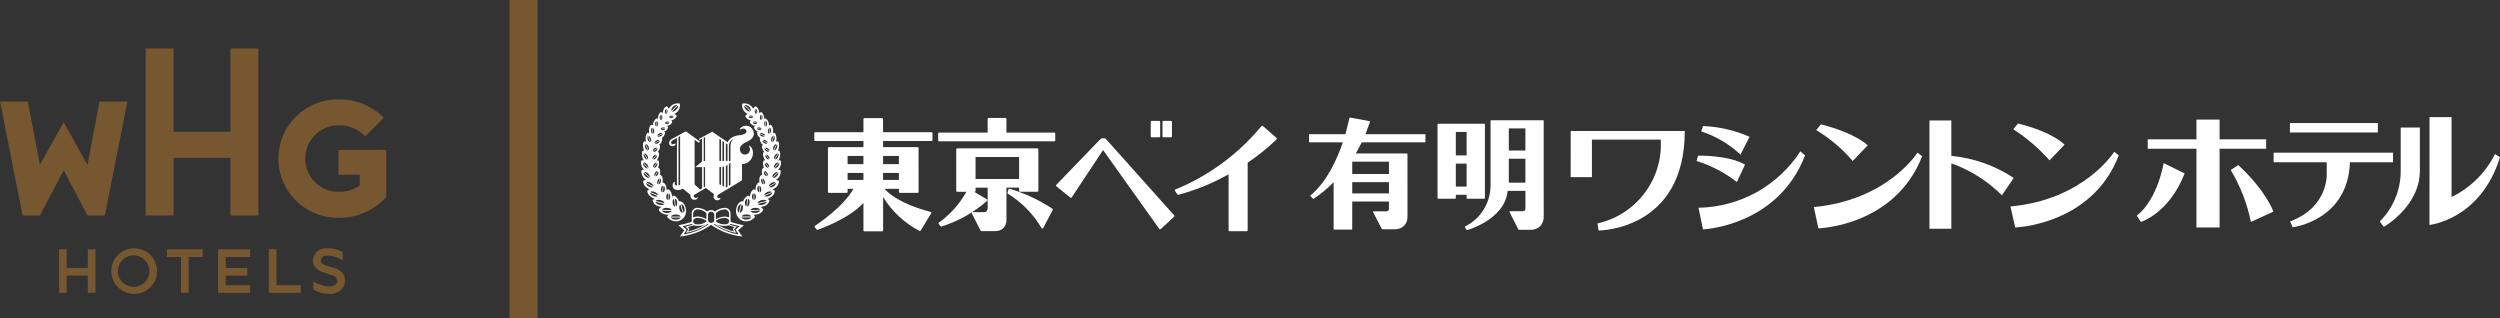 <?xml version="1.0" encoding="utf-8"?>
<!-- Generator: Adobe Illustrator 16.2.1, SVG Export Plug-In . SVG Version: 6.00 Build 0)  -->
<!DOCTYPE svg PUBLIC "-//W3C//DTD SVG 1.1//EN" "http://www.w3.org/Graphics/SVG/1.1/DTD/svg11.dtd">
<svg version="1.1" id="レイヤー_1" xmlns="http://www.w3.org/2000/svg" xmlns:xlink="http://www.w3.org/1999/xlink" x="0px"
	 y="0px" width="366px" height="46.624px" viewBox="-52 -3.311 366 46.624" enable-background="new -52 -3.311 366 46.624"
	 xml:space="preserve">
<rect x="-52" y="-3.311" width="366" height="46.624" fill="#333333" stroke="none"/>
<g id="グループ_38" transform="translate(-142.552 -10232.692)">
	<g id="グループ_31" transform="translate(223.072 10245.657)">
		<g id="グループ_24">
			<path id="パス_42" fill="#FFFFFF" d="M-23.612,16.703c-0.615-0.106-1.22-0.258-1.812-0.454c0,0-0.144-0.046-0.144-0.145v-1.103
				c0.024-0.444-0.316-0.824-0.76-0.849c-0.015-0.001-0.029-0.001-0.044-0.001c-0.536,0.008-1.054,0.197-1.467,0.539
				c-0.326-0.286-0.813-0.286-1.139,0c-0.414-0.342-0.932-0.531-1.468-0.539c-0.445,0-0.806,0.361-0.806,0.807
				c0,0.013,0,0.028,0.001,0.043v1.103c0,0.099-0.145,0.145-0.145,0.145c-0.592,0.196-1.197,0.348-1.811,0.454l0.862,0.738
				l-0.648,0.908c1.651-0.157,3.232-0.747,4.583-1.71c1.351,0.963,2.931,1.553,4.582,1.71l-0.648-0.908L-23.612,16.703z
				 M-27.718,15.035c-0.002-0.068,0.029-0.134,0.084-0.175c0.333-0.302,0.764-0.472,1.213-0.48c0.33,0.005,0.605,0.255,0.643,0.583
				v0.479c0,0.133-0.16,0.067-0.16,0.067c-0.162-0.054-0.332-0.081-0.502-0.082c-0.401,0.017-0.792,0.13-1.141,0.327
				c-0.136,0.067-0.136-0.062-0.136-0.062V15.035z M-24.976,16.982l-0.276,0.254l0.217,0.388c-0.907-0.224-1.773-0.587-2.57-1.075
				c0.56,0.268,1.196,0.325,1.794,0.164C-25.479,16.839-24.976,16.982-24.976,16.982z M-27.718,16.073
				c0-0.047,0.13-0.116,0.13-0.116c0.329-0.205,0.705-0.32,1.092-0.333c0.496,0,0.717,0.233,0.717,0.409v0.124
				c0,0.456-0.741,0.412-0.741,0.412c-0.392-0.011-0.773-0.134-1.097-0.356c-0.103-0.054-0.103-0.095-0.103-0.095V16.073z
				 M-31.039,14.957c0.037-0.327,0.312-0.578,0.642-0.582c0.45,0.008,0.88,0.179,1.213,0.479c0.055,0.041,0.086,0.106,0.084,0.175
				v0.652c0,0,0,0.13-0.136,0.062c-0.35-0.198-0.741-0.311-1.143-0.328c-0.17,0.001-0.339,0.029-0.501,0.082
				c0,0-0.16,0.066-0.16-0.067V14.957z M-31.039,16.036c0-0.176,0.22-0.408,0.716-0.408c0.387,0.013,0.764,0.127,1.092,0.332
				c0,0,0.131,0.066,0.131,0.116v0.049c0,0,0,0.041-0.103,0.095c-0.323,0.223-0.705,0.346-1.097,0.356c0,0-0.74,0.044-0.74-0.412
				V16.036z M-29.213,16.549c-0.796,0.488-1.663,0.852-2.57,1.075l0.218-0.388l-0.277-0.254c0,0,0.504-0.144,0.835-0.27
				C-30.409,16.874-29.771,16.816-29.213,16.549z M-32.439,18.043l0.443-0.693l-0.583-0.512c0,0,0.843-0.178,1.346-0.35
				c0.023,0.05,0.059,0.094,0.102,0.128c-0.343,0.119-0.693,0.217-1.049,0.294l0.413,0.38l-0.331,0.524
				c1.151-0.194,2.245-0.644,3.2-1.314c0.024,0.037,0.061,0.065,0.104,0.078C-29.884,17.334-31.129,17.835-32.439,18.043z
				 M-28.409,16.361c0,0-0.458-0.019-0.458-0.45V15.09c0.05-0.253,0.295-0.418,0.547-0.368c0.186,0.036,0.332,0.183,0.368,0.368
				v0.821C-27.955,16.343-28.409,16.361-28.409,16.361z M-24.38,18.043c-1.31-0.207-2.557-0.708-3.647-1.465
				c0.043-0.013,0.081-0.041,0.105-0.078c0.954,0.671,2.047,1.12,3.197,1.314l-0.33-0.524l0.413-0.38
				c-0.355-0.077-0.706-0.175-1.049-0.294c0.044-0.033,0.079-0.078,0.101-0.128c0.504,0.172,1.347,0.35,1.347,0.35l-0.583,0.512
				L-24.38,18.043z"/>
			<path id="パス_43" fill="#FFFFFF" d="M-22.81,5.06c-0.132-0.069-0.062,0.059-0.062,0.059c0.219,0.314,0.191,0.739-0.069,1.02
				c-0.29,0.285-0.756,0.279-1.04-0.011c-0.038-0.038-0.071-0.08-0.099-0.125c-0.57-1.049,1.006-1.557,1.006-1.557
				c1.736-0.94,0.482-2.076,0.482-2.076c-0.494-0.382-1.204-0.298-1.595,0.189c-0.148,0.245,0.138,0.086,0.138,0.086
				c0.622-0.284,0.787,0.19,0.787,0.19c0.203,0.575-0.909,0.671-0.909,0.671c-1.528,0.104-1.816,1.049-1.816,1.049l-2.267-1.547
				l-1.932,1.05l0.084,0.163l0.366-0.19v3.341l-0.985,0.821h0.985v3.111l-0.29,0.173l-0.804-0.743V4.177l0.638,0.467l0.14-0.203
				L-32.11,2.95l-2.098,1.145c-0.311,0.151-0.44,0.526-0.29,0.837c0.001,0,0.001,0.001,0.001,0.001
				c0.177,0.231,0.507,0.278,0.741,0.104c0.084-0.063,0.143-0.155,0.165-0.257c-0.012-0.08-0.117-0.029-0.117-0.029
				c-0.136,0.097-0.312,0.116-0.466,0.053c-0.28-0.281,0.125-0.536,0.125-0.536l0.632-0.338v6.82c0,0.287-0.25,0.068-0.25,0.068
				c-0.094-0.103-0.113-0.254-0.046-0.375c0.045-0.138-0.091-0.087-0.091-0.087c-0.349,0.216-0.221,0.728-0.221,0.728
				c0.117,0.459,0.675,0.516,1.03,0.434c0.156-0.034,0.302-0.097,0.434-0.186l1.122,0.921c-0.049,0.738,0.567,0.715,0.567,0.715
				c0.466,0,0.49-0.296,0.49-0.296c0.024-0.165-0.087-0.057-0.087-0.057c-0.117,0.16-0.324,0.051-0.324,0.051
				c-0.364-0.239-0.057-0.445-0.057-0.445l1.672-0.983l1.195,0.914c-0.243,0.652,0.233,0.835,0.233,0.835
				c0.242,0.14,0.551,0.057,0.691-0.186c0.002-0.005,0.005-0.011,0.008-0.016c0.055-0.115-0.057-0.071-0.057-0.071
				c-0.268,0.078-0.35-0.06-0.35-0.06c-0.201-0.269,0.126-0.455,0.126-0.455l3.442-2.07V7.747c0.778,0,1.444-0.559,1.578-1.325
				C-22.143,5.363-22.81,5.06-22.81,5.06z M-32.951,10.753c-0.048,0.083-0.137,0.134-0.233,0.134V3.795l0.233-0.123V10.753z
				 M-29.297,11.043l-0.199,0.132V8.189h0.199V11.043z M-29.297,7.293h-0.199V3.899l0.199-0.106V7.293z M-26.957,10.815
				l-0.242-0.128V8.189c0.081,0.001,0.161-0.003,0.242-0.012V10.815z M-26.957,7.289h-0.242V4.053l0.242,0.165V7.289z
				 M-26.521,11.039l-0.233-0.116V8.154c0.079-0.013,0.157-0.03,0.233-0.053V11.039z M-26.521,7.289h-0.233V4.355l0.233,0.159V7.289
				z M-26.014,11.05l-0.244,0.126V8.01c0.085-0.031,0.166-0.07,0.244-0.116V11.05z M-26.014,7.289h-0.244V4.696l0.244,0.162V7.289z
				 M-25.58,10.785l-0.233,0.14V7.757c0.084-0.062,0.163-0.132,0.233-0.21V10.785z M-25.58,5.166v2.126h-0.233V5.156
				c-0.017-0.456,0.231-0.88,0.637-1.088c-0.271,0.302-0.416,0.697-0.403,1.103L-25.58,5.166z"/>
			<path id="パス_44" fill="#FFFFFF" d="M-32.086,14.456c-0.173-1.398-1.049-1.266-1.049-1.266
				c-0.105-0.376-0.374-0.688-0.732-0.845c-0.096,0.045-0.177,0.115-0.233,0.205c-0.122-1.02-0.606-1.121-0.606-1.121
				c-0.086,0.027-0.166,0.072-0.233,0.132c0.014-1.098-0.583-1.138-0.583-1.138c0.162-1.032-0.388-1.111-0.388-1.111
				c0.188-0.971-0.275-1.081-0.275-1.081c0.183-0.313,0.201-0.695,0.048-1.023c-0.072-0.011-0.144-0.017-0.217-0.017
				c0.466-0.719,0.283-1.143,0.283-1.143c-0.048-0.03-0.1-0.053-0.154-0.068c0.233-0.256,0.353-0.596,0.333-0.941
				c-0.04-0.045-0.091-0.081-0.148-0.1c0.306-0.209,0.482-0.562,0.466-0.933c-0.029-0.032-0.063-0.059-0.1-0.082
				c0.314-0.149,0.512-0.469,0.505-0.816c-0.043-0.044-0.097-0.076-0.156-0.092c0.319-0.091,0.56-0.354,0.624-0.679
				c-0.057-0.083-0.131-0.154-0.218-0.205c0.362,0.017,0.692-0.204,0.816-0.544c-0.028-0.095-0.076-0.184-0.14-0.259
				c0.367-0.044,0.678-0.29,0.807-0.636c-0.09-0.124-0.21-0.224-0.35-0.291c0.582-0.262,0.909-0.888,0.789-1.515
				c-0.646-0.141-1.305,0.173-1.603,0.763c-0.162-0.328-0.328-0.363-0.328-0.363C-35.442-0.535-35.5,0.28-35.5,0.28
				c-0.068-0.078-0.159-0.134-0.26-0.158c-0.479,0.271-0.445,1.008-0.445,1.008c-0.066-0.051-0.15-0.073-0.233-0.061
				c-0.318,0.233-0.494,0.613-0.467,1.006c-0.08-0.053-0.17-0.085-0.266-0.096c-0.493,0.383-0.31,1.268-0.31,1.268
				c-0.085-0.061-0.188-0.086-0.292-0.075c-0.236,0.387-0.298,0.856-0.17,1.291c-0.095-0.047-0.202-0.063-0.306-0.044
				c-0.344,0.511,0.031,1.38,0.031,1.38c-0.08-0.029-0.168-0.029-0.25,0c-0.158,0.473-0.088,0.992,0.188,1.407
				c-0.116-0.026-0.236-0.022-0.35,0.014c-0.117,0.486,0.033,0.998,0.392,1.346c-0.127-0.004-0.253,0.022-0.369,0.074
				c-0.082,0.566,0.188,1.125,0.683,1.412c-0.152,0.014-0.299,0.063-0.426,0.147c-0.074,0.897,0.947,1.252,0.947,1.252
				c-0.135,0.038-0.259,0.109-0.358,0.209c0.013,0.837,1.106,1.176,1.106,1.176c-0.128,0.033-0.243,0.105-0.327,0.209
				c0.174,0.946,1.321,0.959,1.321,0.959c-0.172,0.093-0.319,0.227-0.428,0.388c0.34,0.863,1.456,0.76,1.456,0.76
				c-0.093,0.09-0.175,0.19-0.244,0.3c0.372,0.497,0.986,0.749,1.599,0.658C-32.509,15.953-31.992,15.234-32.086,14.456z
				 M-33.386,13.333c0.068,0.543-0.208,0.609-0.208,0.609l-0.133-1.107C-33.42,12.871-33.386,13.333-33.386,13.333L-33.386,13.333z
				 M-33.835,12.854l0.133,1.106c-0.306-0.036-0.34-0.501-0.34-0.501C-34.111,12.92-33.835,12.854-33.835,12.854L-33.835,12.854z
				 M-34.64,12.038c0.255,0.065,0.233,0.466,0.233,0.466c-0.006,0.467-0.246,0.491-0.246,0.491L-34.64,12.038z M-34.19,14.479
				l-1.423-0.041c0,0,0.129-0.303,0.731-0.286c0.601,0.018,0.692,0.322,0.692,0.322V14.479z M-37.242,10.509
				c0.416,0.246,0.363,0.507,0.363,0.507l-0.993-0.593c0,0,0.212-0.168,0.631,0.082L-37.242,10.509z M-37.396,9.677l-0.803-0.749
				c0,0,0.233-0.11,0.567,0.206c0.334,0.316,0.235,0.539,0.235,0.539V9.677z M-36.865,6.597c0.233-0.299,0.402-0.194,0.402-0.194
				l-0.482,0.607c-0.132-0.174,0.08-0.417,0.08-0.417V6.597z M-36.764,5.478c0.293-0.243,0.434-0.106,0.434-0.106l-0.6,0.491
				c-0.091-0.203,0.166-0.39,0.166-0.39V5.478z M-36.482,6.86c-0.233,0.297-0.401,0.194-0.401,0.194l0.481-0.608
				c0.131,0.165-0.081,0.409-0.081,0.409V6.86z M-36.397,7.559l-0.459,0.675c-0.15-0.166,0.053-0.439,0.053-0.439
				c0.224-0.336,0.407-0.242,0.407-0.242V7.559z M-36.651,11.839c0.466,0.199,0.451,0.476,0.451,0.476l-1.121-0.473
				c0,0,0.197-0.211,0.67-0.01V11.839z M-35.806,13.025c0.547,0.137,0.577,0.444,0.577,0.444l-1.312-0.328
				c0,0,0.183-0.262,0.736-0.123V13.025z M-34.98,12.534c0-0.467,0.246-0.491,0.246-0.491l-0.016,0.953
				c-0.255-0.073-0.23-0.469-0.23-0.469V12.534z M-35.382,10.932c0.25,0.086,0.196,0.479,0.196,0.479
				c-0.039,0.467-0.28,0.467-0.28,0.467L-35.382,10.932z M-35.477,10.932l-0.085,0.949c-0.25-0.086-0.196-0.479-0.196-0.479
				c0.04-0.476,0.281-0.481,0.281-0.481V10.932z M-35.848,9.901c0.2,0.125,0.073,0.459,0.073,0.459
				c-0.131,0.4-0.344,0.355-0.344,0.355L-35.848,9.901z M-35.931,9.876l-0.27,0.816c-0.201-0.127-0.073-0.467-0.073-0.467
				c0.131-0.403,0.343-0.359,0.343-0.359V9.876z M-36.197,9.251c-0.18,0.35-0.374,0.282-0.374,0.282l0.374-0.725
				c0.171,0.139,0,0.433,0,0.433V9.251z M-36.645,9.499c-0.17-0.147,0-0.441,0-0.441c0.182-0.35,0.375-0.283,0.375-0.283
				L-36.645,9.499z M-36.33,7.604c0.151,0.17-0.053,0.439-0.053,0.439c-0.221,0.331-0.404,0.232-0.404,0.232L-36.33,7.604z
				 M-36.446,5.82c-0.291,0.242-0.434,0.106-0.434,0.106l0.601-0.491c0.093,0.182-0.166,0.375-0.166,0.375L-36.446,5.82z
				 M-36.177,4.68c-0.318,0.206-0.443,0.055-0.443,0.055l0.653-0.42c0.07,0.195-0.209,0.355-0.209,0.355L-36.177,4.68z
				 M-35.805,3.676c-0.343,0.158-0.447-0.009-0.447-0.009l0.705-0.325c0.042,0.203-0.257,0.323-0.257,0.323L-35.805,3.676z
				 M-35.42,2.773c-0.315,0.06-0.366-0.1-0.366-0.1l0.648-0.116c-0.009,0.168-0.277,0.206-0.277,0.206L-35.42,2.773z M-34.817,1.891
				c-0.303,0.038-0.34-0.116-0.34-0.116l0.62-0.079c-0.019,0.163-0.279,0.185-0.279,0.185L-34.817,1.891z M-34.214,1.031
				c-0.303,0.029-0.338-0.124-0.338-0.124l0.624-0.062c-0.023,0.162-0.285,0.175-0.285,0.175L-34.214,1.031z M-33.281-0.803
				c0,0,0.116,0.25-0.248,0.604c-0.364,0.353-0.622,0.24-0.622,0.24L-33.281-0.803z M-33.972-0.656
				c0.362-0.35,0.609-0.233,0.609-0.233l-0.867,0.842c0,0-0.112-0.264,0.254-0.619L-33.972-0.656z M-34.271,0.66
				c0.304-0.031,0.338,0.124,0.338,0.124l-0.623,0.062c0.021-0.181,0.281-0.197,0.281-0.197L-34.271,0.66z M-34.542,1.636
				l-0.622,0.079c0.021-0.172,0.28-0.194,0.28-0.194c0.299-0.047,0.337,0.105,0.337,0.105L-34.542,1.636z M-34.8,0.068
				c-0.029,0.3-0.19,0.341-0.19,0.341l0.069-0.724c0,0,0.147,0.067,0.118,0.373L-34.8,0.068z M-35.181,0.03
				c0.03-0.304,0.191-0.35,0.191-0.35l-0.069,0.724c0,0-0.154-0.083-0.124-0.385L-35.181,0.03z M-35.711,0.543
				c0,0,0.166,0.065,0.164,0.387c-0.001,0.322-0.166,0.379-0.166,0.379L-35.711,0.543z M-35.513,2.39
				c0.317-0.059,0.366,0.1,0.366,0.1l-0.648,0.116c0.007-0.188,0.279-0.227,0.279-0.227L-35.513,2.39z M-35.783,0.543V1.31
				c0,0-0.165-0.061-0.165-0.379c0-0.319,0.161-0.398,0.161-0.398L-35.783,0.543z M-35.576,3.275l-0.699,0.323
				c-0.041-0.212,0.259-0.332,0.259-0.332c0.334-0.17,0.437-0.002,0.437-0.002L-35.576,3.275z M-36.362,1.447
				c0,0,0.174,0.069,0.174,0.409c0,0.339-0.174,0.397-0.174,0.397V1.447z M-36.438,1.447v0.806c0,0-0.174-0.062-0.174-0.397
				c0-0.336,0.17-0.419,0.17-0.419L-36.438,1.447z M-36.45,4.307c0.317-0.206,0.443-0.054,0.443-0.054l-0.653,0.419
				c-0.072-0.213,0.207-0.375,0.207-0.375L-36.45,4.307z M-36.742,2.847c0.065,0.368-0.117,0.467-0.117,0.467l-0.157-0.881
				c0,0,0.203,0.033,0.271,0.404L-36.742,2.847z M-37.092,2.449l0.155,0.881c0,0-0.202-0.033-0.267-0.401s0.107-0.491,0.107-0.491
				L-37.092,2.449z M-37.226,4.006c0.117,0.375-0.052,0.503-0.052,0.503l-0.285-0.896c0,0,0.213,0.003,0.332,0.382L-37.226,4.006z
				 M-37.648,3.641l0.285,0.897c0,0-0.214-0.007-0.334-0.382c-0.12-0.376,0.044-0.525,0.044-0.525L-37.648,3.641z M-37.573,5.185
				c0.171,0.376,0.008,0.532,0.008,0.532l-0.41-0.899c0,0,0.23-0.021,0.397,0.357L-37.573,5.185z M-38.061,4.857l0.41,0.899
				c0,0-0.225,0.021-0.396-0.356s-0.018-0.556-0.018-0.556L-38.061,4.857z M-37.742,6.506c0.212,0.349,0.067,0.53,0.067,0.53
				l-0.509-0.852c0,0,0.222-0.048,0.438,0.311L-37.742,6.506z M-38.265,6.232l0.51,0.849c0,0-0.221,0.043-0.435-0.31
				c-0.213-0.353-0.081-0.55-0.081-0.55L-38.265,6.232z M-37.785,7.773c0.284,0.333,0.165,0.537,0.165,0.537l-0.677-0.795
				c0,0,0.224-0.087,0.508,0.244L-37.785,7.773z M-38.367,7.58l0.676,0.795c0,0-0.223,0.085-0.505-0.246s-0.181-0.559-0.181-0.559
				L-38.367,7.58z M-38.018,9.562c-0.338-0.316-0.246-0.553-0.246-0.553l0.803,0.749c0,0-0.229,0.105-0.564-0.206L-38.018,9.562z
				 M-37.544,11.036c-0.418-0.249-0.375-0.515-0.375-0.515l0.994,0.592c0,0-0.21,0.159-0.625-0.091L-37.544,11.036z M-36.893,12.435
				c-0.474-0.201-0.466-0.482-0.466-0.482l1.121,0.474c0,0-0.194,0.193-0.662-0.005L-36.893,12.435z M-35.972,13.717
				c-0.553-0.139-0.595-0.448-0.595-0.448l1.313,0.327c0,0-0.178,0.248-0.726,0.107L-35.972,13.717z M-34.897,14.902
				c-0.599-0.018-0.712-0.326-0.712-0.326l1.423,0.041c0,0-0.125,0.295-0.718,0.276L-34.897,14.902z M-33.578,15.876
				c-0.6,0-0.721-0.308-0.721-0.308h1.423c0,0-0.115,0.299-0.708,0.299L-33.578,15.876z M-34.299,15.434
				c0,0,0.116-0.307,0.721-0.307s0.7,0.307,0.7,0.307H-34.299z M-33.035,14.384c-0.16-0.583,0.133-0.699,0.133-0.699l0.32,1.196
				c-0.351,0-0.46-0.504-0.46-0.504L-33.035,14.384z M-32.465,14.844l-0.32-1.196c0.343-0.007,0.454,0.495,0.454,0.495
				c0.152,0.578-0.14,0.694-0.14,0.694L-32.465,14.844z"/>
			<path id="パス_45" fill="#FFFFFF" d="M-23.569,16.116c0.613,0.091,1.228-0.162,1.599-0.658c-0.068-0.109-0.15-0.21-0.244-0.301
				c0,0,1.115,0.104,1.455-0.759c-0.109-0.161-0.255-0.295-0.426-0.388c0,0,1.146-0.013,1.32-0.959
				c-0.083-0.104-0.197-0.177-0.326-0.209c0,0,1.093-0.34,1.106-1.176c-0.1-0.099-0.223-0.17-0.358-0.209c0,0,1.02-0.35,0.946-1.252
				c-0.127-0.083-0.274-0.134-0.426-0.147c0.495-0.287,0.766-0.846,0.684-1.412c-0.117-0.052-0.244-0.078-0.372-0.075
				c0.36-0.347,0.509-0.859,0.393-1.345c-0.113-0.035-0.234-0.04-0.35-0.014c0.276-0.416,0.345-0.935,0.188-1.407
				c-0.08-0.03-0.169-0.03-0.249,0c0,0,0.375-0.871,0.03-1.381c-0.104-0.018-0.21-0.002-0.304,0.044
				c0.127-0.435,0.066-0.904-0.17-1.291c-0.103-0.012-0.208,0.015-0.292,0.075c0,0,0.183-0.884-0.311-1.268
				c-0.095,0.01-0.186,0.043-0.266,0.095c0.027-0.393-0.149-0.773-0.466-1.006c-0.083-0.013-0.167,0.009-0.233,0.06
				c0,0,0.034-0.736-0.445-1.007c-0.102,0.024-0.194,0.079-0.262,0.158c0,0-0.056-0.816-0.57-0.995c0,0-0.166,0.035-0.328,0.363
				c-0.298-0.589-0.958-0.904-1.603-0.763c-0.119,0.627,0.208,1.253,0.79,1.515c-0.14,0.066-0.259,0.167-0.35,0.292
				c0.129,0.346,0.44,0.592,0.807,0.636c-0.064,0.075-0.112,0.164-0.14,0.258c0.123,0.338,0.45,0.559,0.81,0.544
				c-0.087,0.051-0.161,0.122-0.218,0.205c0.064,0.326,0.305,0.588,0.624,0.68c-0.06,0.016-0.114,0.048-0.158,0.092
				c-0.006,0.348,0.192,0.667,0.506,0.816c-0.037,0.023-0.071,0.05-0.1,0.082c-0.017,0.37,0.16,0.723,0.466,0.932
				c-0.058,0.02-0.108,0.055-0.148,0.1c-0.021,0.346,0.099,0.684,0.331,0.941c-0.054,0.016-0.105,0.039-0.153,0.068
				c0,0-0.188,0.423,0.283,1.143c-0.073,0-0.145,0.005-0.217,0.017c-0.154,0.328-0.136,0.71,0.047,1.023c0,0-0.466,0.11-0.274,1.081
				c0,0-0.549,0.078-0.388,1.111c0,0-0.592,0.039-0.583,1.138c-0.065-0.059-0.142-0.104-0.227-0.132c0,0-0.483,0.102-0.607,1.121
				c-0.055-0.09-0.137-0.161-0.233-0.205c-0.358,0.157-0.627,0.468-0.732,0.845c0,0-0.881-0.134-1.049,1.266
				C-24.854,15.239-24.336,15.959-23.569,16.116z M-23.11,12.835l-0.133,1.107c0,0-0.273-0.066-0.208-0.609
				C-23.45,13.333-23.416,12.871-23.11,12.835z M-22.793,13.459c0,0-0.035,0.467-0.34,0.501L-23,12.854
				C-23,12.854-22.725,12.92-22.793,13.459z M-22.182,12.987c0,0-0.24-0.025-0.245-0.491c0,0-0.024-0.396,0.233-0.467
				L-22.182,12.987z M-21.949,14.152c0.599-0.017,0.729,0.286,0.729,0.286l-1.424,0.041c0,0,0.097-0.31,0.691-0.333L-21.949,14.152z
				 M-18.96,10.423l-0.994,0.593c0,0-0.052-0.261,0.364-0.507s0.627-0.091,0.627-0.091L-18.96,10.423z M-19.201,9.134
				c0.338-0.316,0.569-0.206,0.569-0.206l-0.804,0.749c0,0-0.104-0.235,0.231-0.547L-19.201,9.134z M-19.886,7.009l-0.484-0.608
				c0,0,0.168-0.104,0.402,0.195c-0.003-0.002,0.208,0.24,0.078,0.409L-19.886,7.009z M-19.903,5.863l-0.601-0.491
				c0,0,0.143-0.137,0.435,0.106c-0.003-0.005,0.255,0.182,0.156,0.38L-19.903,5.863z M-20.431,6.445l0.483,0.608
				c0,0-0.167,0.103-0.401-0.195c-0.003-0.003-0.216-0.247-0.085-0.416L-20.431,6.445z M-20.029,7.79c0,0,0.205,0.272,0.053,0.439
				l-0.458-0.676c0,0,0.181-0.096,0.405,0.233V7.79z M-19.51,11.837l-1.121,0.473c0,0-0.017-0.276,0.451-0.476
				s0.667,0.005,0.667,0.005L-19.51,11.837z M-20.29,13.138l-1.312,0.327c0,0,0.029-0.307,0.575-0.443
				c0.547-0.137,0.733,0.113,0.733,0.113L-20.29,13.138z M-22.083,12.991l-0.016-0.952c0,0,0.241,0.024,0.246,0.49
				c-0.003-0.002,0.022,0.394-0.234,0.46L-22.083,12.991z M-21.365,11.876c0,0-0.243-0.007-0.282-0.467c0,0-0.054-0.393,0.197-0.479
				L-21.365,11.876z M-21.075,11.393c0,0,0.054,0.394-0.197,0.479l-0.085-0.949c0,0,0.239,0.004,0.278,0.468L-21.075,11.393z
				 M-20.714,10.707c0,0-0.212,0.044-0.343-0.356c0,0-0.128-0.333,0.074-0.459L-20.714,10.707z M-20.558,10.224
				c0,0,0.127,0.334-0.073,0.467l-0.271-0.816c0,0,0.211-0.052,0.34,0.347L-20.558,10.224z M-20.635,8.801l0.375,0.725
				c0,0-0.193,0.074-0.375-0.282c-0.003-0.002-0.173-0.296-0.002-0.445L-20.635,8.801z M-20.562,8.767c0,0,0.194-0.072,0.375,0.283
				c0,0,0.17,0.294,0,0.441L-20.562,8.767z M-20.045,8.272c0,0-0.184,0.095-0.406-0.233c0,0-0.204-0.27-0.053-0.439L-20.045,8.272z
				 M-20.553,5.428l0.599,0.491c0,0-0.141,0.135-0.433-0.106c-0.004-0.002-0.261-0.195-0.169-0.385H-20.553z M-20.866,4.307
				l0.653,0.42c0,0-0.126,0.151-0.443-0.055c-0.003-0.002-0.283-0.163-0.213-0.368L-20.866,4.307z M-21.288,3.334l0.706,0.324
				c0,0-0.103,0.167-0.447,0.009c-0.003-0.002-0.301-0.123-0.262-0.339L-21.288,3.334z M-21.696,2.545l0.647,0.116
				c0,0-0.049,0.161-0.366,0.1c-0.003,0.001-0.274-0.036-0.284-0.218L-21.696,2.545z M-22.296,1.689l0.622,0.079
				c0,0-0.039,0.153-0.342,0.116c-0.003-0.003-0.263-0.025-0.283-0.197L-22.296,1.689z M-22.904,0.837l0.624,0.062
				c0,0-0.035,0.154-0.339,0.124c-0.004-0.002-0.264-0.016-0.288-0.188L-22.904,0.837z M-22.677,0.032c0,0-0.255,0.116-0.622-0.24
				c-0.368-0.356-0.246-0.603-0.246-0.603L-22.677,0.032z M-22.598-0.051l-0.869-0.842c0,0,0.248-0.116,0.611,0.233
				c0.362,0.35,0.255,0.609,0.255,0.609H-22.598z M-22.272,0.837l-0.623-0.062c0,0,0.034-0.155,0.338-0.124
				c-0.003-0.003,0.256,0.013,0.281,0.184L-22.272,0.837z M-21.945,1.513c0,0,0.26,0.021,0.28,0.193l-0.62-0.078
				c0,0,0.034-0.155,0.337-0.118L-21.945,1.513z M-21.907-0.323l0.069,0.724c0,0-0.161-0.041-0.19-0.342
				c-0.029-0.3,0.118-0.385,0.118-0.385L-21.907-0.323z M-21.77,0.395l-0.069-0.724c0,0,0.16,0.048,0.19,0.35
				c0.029,0.301-0.128,0.372-0.128,0.372L-21.77,0.395z M-21.117,1.302c0,0-0.165-0.06-0.166-0.379
				c-0.001-0.32,0.164-0.387,0.164-0.387L-21.117,1.302z M-21.034,2.602l-0.648-0.116c0,0,0.05-0.159,0.366-0.1
				c-0.003-0.006,0.268,0.033,0.279,0.214L-21.034,2.602z M-20.881,0.922c0,0.319-0.164,0.379-0.164,0.379V0.536
				c0,0,0.16,0.062,0.161,0.385L-20.881,0.922z M-20.807,3.253c0,0,0.299,0.116,0.258,0.332l-0.699-0.323
				c0,0,0.094-0.165,0.438-0.005L-20.807,3.253z M-20.466,2.239c0,0-0.172-0.061-0.173-0.397c-0.001-0.336,0.172-0.409,0.172-0.409
				L-20.466,2.239z M-20.216,1.842c0,0.336-0.172,0.397-0.172,0.397V1.434c0,0,0.167,0.072,0.168,0.412L-20.216,1.842z
				 M-20.17,4.658l-0.651-0.419c0,0,0.125-0.152,0.443,0.054c0,0.003,0.275,0.166,0.205,0.369L-20.17,4.658z M-19.82,2.421
				l-0.156,0.881c0,0-0.177-0.102-0.116-0.467c0.06-0.365,0.271-0.411,0.271-0.411L-19.82,2.421z M-19.627,2.916
				c-0.064,0.368-0.267,0.401-0.267,0.401l0.157-0.881c0,0,0.174,0.112,0.109,0.484L-19.627,2.916z M-19.267,3.6l-0.285,0.896
				c0,0-0.171-0.129-0.053-0.503s0.337-0.389,0.337-0.389L-19.267,3.6z M-19.133,4.142c-0.117,0.375-0.334,0.382-0.334,0.382
				l0.285-0.897c0,0,0.168,0.14,0.048,0.518L-19.133,4.142z M-18.854,4.804l-0.41,0.899c0,0-0.164-0.156,0.008-0.531
				c0.171-0.376,0.401-0.364,0.401-0.364L-18.854,4.804z M-18.784,5.387c-0.171,0.377-0.396,0.356-0.396,0.356l0.409-0.899
				c0,0,0.157,0.167-0.015,0.546L-18.784,5.387z M-18.646,6.171l-0.511,0.852c0,0-0.143-0.176,0.069-0.53
				c0.212-0.354,0.441-0.318,0.441-0.318L-18.646,6.171z M-18.646,6.754c-0.213,0.35-0.435,0.31-0.435,0.31l0.51-0.849
				c0,0,0.143,0.19-0.071,0.549L-18.646,6.754z M-18.537,7.496l-0.677,0.796c0,0-0.117-0.205,0.164-0.538
				c0.279-0.332,0.517-0.249,0.517-0.249L-18.537,7.496z M-18.634,8.109c-0.283,0.331-0.506,0.246-0.506,0.246l0.677-0.795
				c0,0,0.118,0.223-0.168,0.558L-18.634,8.109z M-19.372,9.742l0.803-0.749c0,0,0.092,0.233-0.248,0.553
				c-0.339,0.32-0.552,0.201-0.552,0.201L-19.372,9.742z M-19.905,11.098l0.993-0.592c0,0,0.043,0.265-0.376,0.515
				c-0.419,0.249-0.613,0.083-0.613,0.083L-19.905,11.098z M-20.593,12.407l1.12-0.473c0,0,0.007,0.28-0.466,0.482
				c-0.473,0.201-0.65-0.004-0.65-0.004L-20.593,12.407z M-21.579,13.581l1.312-0.328c0,0-0.042,0.31-0.595,0.449
				c-0.553,0.139-0.714-0.115-0.714-0.115L-21.579,13.581z M-22.646,14.603l1.423-0.041c0,0-0.117,0.309-0.712,0.326
				c-0.596,0.019-0.708-0.279-0.708-0.279L-22.646,14.603z M-23.956,15.554h1.423c0,0-0.116,0.308-0.721,0.308
				s-0.698-0.302-0.698-0.302L-23.956,15.554z M-23.956,15.418c0,0,0.108-0.306,0.699-0.306c0.591,0,0.721,0.306,0.721,0.306
				H-23.956z M-24.25,14.866l0.32-1.196c0,0,0.292,0.116,0.133,0.699c0.003,0.008-0.107,0.512-0.45,0.499L-24.25,14.866z
				 M-24.5,14.13c0,0,0.117-0.502,0.454-0.495l-0.32,1.196c0,0-0.289-0.11-0.13-0.695L-24.5,14.13z"/>
		</g>
		<g id="グループ_30" transform="translate(21.757 1.75)">
			<g id="グループ_25" transform="translate(78.277 0.389)">
				<path id="パス_46" fill="#FFFFFF" d="M-15.251-0.299h-6.761c-0.048,0-0.087,0.039-0.087,0.086l0,0v10.801
					c0,0.048,0.039,0.087,0.087,0.088h2.504c0.048-0.001,0.087-0.04,0.087-0.088V10.1h1.581v0.488c0,0.048,0.038,0.088,0.087,0.088
					l0,0h2.502c0.048,0,0.088-0.039,0.088-0.088l0,0V-0.213c0-0.048-0.037-0.086-0.085-0.086
					C-15.25-0.299-15.251-0.299-15.251-0.299z M-17.842,8.902h-1.579V5.538h1.581L-17.842,8.902z M-17.842,4.337h-1.579V0.896h1.581
					L-17.842,4.337z"/>
				<path id="パス_47" fill="#FFFFFF" d="M-6.644-0.811h-7.605c-0.048-0.001-0.087,0.038-0.088,0.085v0.001v9.597
					c-0.057,2.489-1.483,4.743-3.709,5.86c-0.021,0.011-0.036,0.029-0.043,0.052c-0.005,0.023-0.003,0.047,0.009,0.067l0.214,0.383
					c0.021,0.034,0.062,0.05,0.1,0.04c0.055-0.016,5.53-1.555,5.933-5.745h2.601v2.536c0,0,0,0.018,0,0.041
					c0.003,0.103-0.03,0.203-0.094,0.284c-0.082,0.082-0.194,0.125-0.31,0.116h-1.837c-0.03,0.001-0.058,0.016-0.073,0.041
					c-0.009,0.014-0.014,0.029-0.014,0.046c0,0.014,0.004,0.027,0.009,0.039l1.289,2.551c0.014,0.03,0.044,0.048,0.077,0.048h1.67
					c0.518,0.014,1.023-0.167,1.414-0.507c0.379-0.39,0.577-0.92,0.545-1.463V-0.726C-6.559-0.773-6.597-0.81-6.644-0.811z
					 M-9.234,8.332h-2.43v-3.51h2.426L-9.234,8.332z M-9.234,3.622h-2.43V0.387h2.426L-9.234,3.622z"/>
			</g>
			<g id="グループ_26" transform="translate(15.563 0.101)">
				<path id="パス_48" fill="#FFFFFF" d="M-25.117-0.859c-0.072,0-0.131,0.058-0.131,0.131l0,0V1.29h-7.11
					c-0.072,0-0.13,0.058-0.13,0.129v1.018c0,0.071,0.059,0.129,0.13,0.129h16.881c0.071,0,0.129-0.058,0.129-0.129l0,0V1.419
					c0-0.071-0.058-0.129-0.129-0.129l0,0h-7.021v-2.018c0-0.072-0.058-0.13-0.129-0.131H-25.117z"/>
				<path id="パス_49" fill="#FFFFFF" d="M-22.189,9.597l-0.15,0.489c-0.018,0.06,0.008,0.123,0.063,0.152
					c2.03,1.251,3.721,2.981,4.924,5.04c0.025,0.041,0.069,0.064,0.116,0.062c0.049,0,0.094-0.025,0.117-0.069l1.399-2.675
					c0.03-0.058,0.012-0.127-0.041-0.165c-1.932-1.272-4.039-2.256-6.254-2.921c-0.066-0.027-0.142,0.005-0.168,0.072
					C-22.186,9.586-22.187,9.591-22.189,9.597z"/>
				<path id="パス_50" fill="#FFFFFF" d="M-17.952,3.589h-11.764c-0.07-0.001-0.128,0.056-0.129,0.127v0.001v6.106
					c0,0.071,0.058,0.13,0.129,0.13l0,0h1.359c-0.993,1.781-2.369,3.321-4.028,4.509c-0.031,0.021-0.052,0.052-0.058,0.088v0.022
					c0,0.028,0.01,0.057,0.027,0.079l0.265,0.338c0.033,0.041,0.086,0.059,0.138,0.046c2.468-0.771,4.746-2.051,6.686-3.761
					c0.026-0.024,0.041-0.06,0.041-0.095c0-0.004,0-0.01,0-0.015c-0.003-0.041-0.027-0.076-0.062-0.097l-1.877-1.115h0.079
					c0.07,0,0.128-0.058,0.128-0.129V9.824V9.35h1.775v3.03c0,0.018-0.108,0.375-0.108,0.375c-0.14,0.128-0.327,0.191-0.515,0.174
					h-1.583c-0.045,0-0.087,0.024-0.109,0.063c-0.013,0.02-0.02,0.043-0.02,0.067c0,0.021,0.005,0.039,0.014,0.058l1.282,2.523
					c0.021,0.045,0.067,0.072,0.116,0.072h2.014c0.43,0.015,0.85-0.133,1.176-0.412c0.338-0.346,0.514-0.817,0.482-1.299V9.339
					h1.851v0.474c0,0.072,0.059,0.13,0.13,0.13h2.564c0.072,0,0.129-0.058,0.129-0.13l0,0V3.708
					C-17.824,3.639-17.883,3.587-17.952,3.589z M-20.644,8.074h-6.374V4.862h6.374V8.074z"/>
			</g>
			<g id="グループ_27" transform="translate(30.355 0.469)">
				<path id="パス_51" fill="#FFFFFF" d="M-23.64,1.982l-6.352,6.587c-0.028,0.028-0.043,0.068-0.041,0.108
					c0.003,0.039,0.022,0.077,0.054,0.102l2.037,1.646c0.033,0.027,0.076,0.037,0.117,0.029c0.039-0.007,0.075-0.028,0.097-0.062
					l4.587-6.917l8.225,11.54c0.024,0.032,0.06,0.053,0.1,0.059c0.042,0.006,0.085-0.008,0.117-0.037l1.958-1.802
					c0.057-0.054,0.062-0.142,0.011-0.2L-22.639,1.95l0.014,0.018c-0.089-0.131-0.229-0.219-0.386-0.242
					C-23.25,1.71-23.481,1.804-23.64,1.982z"/>
				<path id="パス_52" fill="#FFFFFF" d="M-16.023-0.798c-0.079,0.001-0.142,0.065-0.142,0.144v2.116
					c0,0.079,0.063,0.142,0.142,0.142l0,0h1.097c0.079,0,0.143-0.063,0.143-0.142v-2.116c0-0.08-0.064-0.144-0.143-0.144l0,0
					H-16.023z"/>
				<path id="パス_53" fill="#FFFFFF" d="M-14.299-0.798c-0.079,0-0.143,0.064-0.143,0.143v0.001v2.116
					c0,0.079,0.064,0.142,0.143,0.142l0,0h1.097c0.079,0,0.142-0.063,0.142-0.142l0,0v-2.116c0-0.079-0.063-0.142-0.142-0.144
					H-14.299z"/>
			</g>
			<path id="パス_54" fill="#FFFFFF" d="M30.501,0.378c-0.039,0.002-0.074,0.021-0.098,0.051
				c-3.369,4.082-7.693,7.27-12.589,9.279c-0.075,0.027-0.114,0.11-0.087,0.186c0.004,0.011,0.009,0.021,0.016,0.031l0.35,0.509
				c0.034,0.049,0.095,0.071,0.152,0.057c2.563-0.69,5.03-1.698,7.344-3v8.188c0,0.078,0.064,0.143,0.142,0.143l0,0h2.507
				c0.079,0,0.143-0.064,0.144-0.143V5.785c1.507-1.008,2.922-2.147,4.229-3.402c0.026-0.026,0.041-0.062,0.041-0.099V2.276
				c-0.002-0.04-0.021-0.076-0.049-0.102l-1.998-1.761C30.577,0.388,30.54,0.375,30.501,0.378z"/>
			<path id="パス_55" fill="#FFFFFF" d="M-17.892,1.325h-7.103v-1.93c0-0.072-0.058-0.129-0.13-0.129h-2.616
				c-0.071,0-0.129,0.057-0.13,0.129v1.93h-7.058c-0.072,0-0.13,0.058-0.131,0.13v1.03c0,0.072,0.058,0.131,0.13,0.131
				c0,0,0,0,0.001,0h7.058v0.897h-5.063c-0.072,0-0.13,0.058-0.13,0.13v6.436c-0.001,0.072,0.057,0.13,0.127,0.131
				c0.001,0,0.002,0,0.003,0h2.618c0.071,0,0.129-0.058,0.129-0.13v-0.001V9.611h0.849c-0.403,0.766-1.739,2.775-5.623,5.43
				c-0.028,0.02-0.048,0.05-0.055,0.084v0.023c0.001,0.027,0.01,0.055,0.026,0.076l0.258,0.344c0.033,0.044,0.091,0.062,0.145,0.045
				c0.189-0.062,4.502-1.527,6.718-3.929v4.021c0,0.071,0.058,0.13,0.129,0.131h2.622c0.072-0.001,0.129-0.06,0.129-0.131v-4.883
				c1.295,2.103,3.136,3.814,5.326,4.955c0.061,0.031,0.134,0.011,0.169-0.047l1.545-2.532c0.013-0.021,0.02-0.044,0.02-0.068
				c0-0.016-0.003-0.033-0.01-0.048c-0.015-0.039-0.047-0.067-0.087-0.076c-4.367-1.166-6.111-2.645-6.761-3.395h2.11v0.467
				c0,0.072,0.056,0.13,0.128,0.131c0,0,0.001,0,0.001,0h2.619c0.072,0,0.13-0.058,0.13-0.13v-0.001V3.643
				c0-0.072-0.058-0.13-0.129-0.13c0,0,0,0,0,0h-5.064V2.616h7.099c0.072-0.001,0.13-0.059,0.13-0.131v-1.03
				C-17.762,1.383-17.82,1.326-17.892,1.325z M-27.871,8.318h-2.316V7.293h2.316V8.318z M-27.871,6.003h-2.316V4.801h2.316V6.003z
				 M-22.678,8.318h-2.316V7.293h2.316V8.318z M-22.678,4.801v1.202h-2.316V4.801H-22.678z"/>
			<path id="パス_56" fill="#FFFFFF" d="M54.336,1.616h-8.703l0.653-1.796c0.003-0.008,0.004-0.017,0.004-0.026
				c0-0.015-0.003-0.03-0.011-0.043c-0.013-0.022-0.034-0.037-0.06-0.041l-2.837-0.524c-0.046-0.005-0.091,0.025-0.101,0.071
				l-0.583,2.359h-5.245c-0.048,0-0.086,0.039-0.086,0.086l0,0v1.025c-0.001,0.047,0.037,0.086,0.084,0.087c0.001,0,0.002,0,0.002,0
				h4.858c-0.838,2.47-2.325,5.776-4.722,7.762c-0.021,0.015-0.032,0.037-0.032,0.062l0,0c0,0.022,0.009,0.044,0.025,0.061
				l0.357,0.358c0.027,0.027,0.072,0.033,0.106,0.013c1.057-0.7,2.038-1.514,2.921-2.424v6.854
				c-0.001,0.048,0.037,0.087,0.085,0.088c0,0,0,0,0.001,0h2.551c0.048,0,0.086-0.039,0.086-0.087v-0.001v-4.024h5.372v1.094
				l-0.083,0.233c-0.089,0.08-0.208,0.119-0.326,0.109h-1.831c-0.03,0-0.059,0.016-0.075,0.042
				c-0.008,0.014-0.012,0.028-0.012,0.044c0,0.014,0.003,0.027,0.009,0.04l1.282,2.456c0.015,0.03,0.045,0.048,0.077,0.048h1.884
				c0.479-0.008,0.939-0.191,1.292-0.513c0.347-0.367,0.528-0.859,0.5-1.363V4.524c0-0.047-0.039-0.086-0.086-0.086l0,0h-7.478
				l0.877-1.625h9.234c0.048,0,0.086-0.039,0.086-0.086V2.725V1.701C54.414,1.656,54.38,1.62,54.336,1.616z M49.064,10.283h-5.372
				v-1.64h5.372V10.283z M49.064,5.64v1.805h-5.372V5.64H49.064z"/>
			<g id="グループ_29" transform="translate(94.995)">
				<path id="パス_57" fill="#FFFFFF" d="M-19.323,1.148h16.701c0,14.599-12.619,14.57-12.619,14.57l-0.159-1.036
					c5.682-1.264,9.606-6.464,9.262-12.275h-10.077v5.495h-3.114L-19.323,1.148z"/>
				<path id="パス_58" fill="#FFFFFF" d="M0.046,0.427l-0.251,0.786c2.138,0.701,4.098,1.859,5.746,3.391L6.86,1.996
					C4.707,1.049,2.395,0.517,0.046,0.427z"/>
				<path id="パス_59" fill="#FFFFFF" d="M-0.675,4.759l-0.22,0.785C1.24,6.209,3.24,7.251,5.006,8.62l1.194-2.543
					C3.814,4.665-0.675,4.759-0.675,4.759z"/>
				<path id="パス_60" fill="#FFFFFF" d="M0.046,15.558l-0.658-3.17C5.423,12.291,11.014,9.196,14.3,4.132l0.691,0.595
					C10.973,15.12,0.046,15.558,0.046,15.558z"/>
				<path id="パス_61" fill="#FFFFFF" d="M16.623,1.023l0.69-0.847c5.211,1.348,6.844,3.076,6.844,3.076L21.96,5.542
					C20.437,3.757,18.634,2.232,16.623,1.023z"/>
				<path id="パス_62" fill="#FFFFFF" d="M16.937,15.402l-0.659-3.11C27.119,11.258,31.442,4.32,31.442,4.32l0.689,0.534
					C28.114,15.117,16.937,15.402,16.937,15.402z"/>
				<path id="パス_63" fill="#FFFFFF" d="M33.2-0.389h3.203v5.18c3.263,0.316,6.399,1.426,9.136,3.232l-1.729,2.543
					c-2.09-2.091-4.621-3.689-7.407-4.677v9.574H33.2V-0.389z"/>
				<path id="パス_64" fill="#FFFFFF" d="M45.474,0.898l0.691-0.848c5.245,1.318,6.812,3.107,6.812,3.107L50.78,5.45
					C49.228,3.697,47.444,2.165,45.474,0.898z"/>
				<path id="パス_65" fill="#FFFFFF" d="M45.749,15.275L45.062,12.2c10.798-0.975,15.193-8.007,15.193-8.007l0.66,0.534
					C56.996,14.931,45.749,15.275,45.749,15.275z"/>
				<path id="パス_66" fill="#FFFFFF" d="M72.287-0.519h3.391v2.888h6.812V3.75h-6.812v11.522h-3.391V3.75H65.16V2.369h7.127
					V-0.519z"/>
				<path id="パス_67" fill="#FFFFFF" d="M67.483,5.858l3.077,1.508c-2.292,5.868-6.406,7.095-6.406,7.095l-0.597-0.912
					C66.635,11.137,67.483,5.858,67.483,5.858z"/>
				<path id="パス_68" fill="#FFFFFF" d="M77.31,6.862l1.098-0.723c4.097,3.784,5.147,6.813,5.147,6.813l-3.295,1.508
					C79.71,11.78,78.712,9.211,77.31,6.862z"/>
				<g id="グループ_28" transform="translate(88.296 0.74)">
					<rect id="長方形_54" x="-2.322" y="-0.753" fill="#FFFFFF" width="12.873" height="1.381"/>
					<path id="パス_69" fill="#FFFFFF" d="M-4.708,3.58v1.413h7.772v1.415c0,0,0.49,5.038-5.361,7.248l0.378,0.85
						c0,0,8.099-0.975,8.38-9.513h6.311V3.58H-4.708z"/>
				</g>
				<path id="パス_70" fill="#FFFFFF" d="M102.188,0.646h2.809v6.311c0,5.245-5.273,8.224-5.273,8.224l-0.595-0.785
					c1.892-1.885,2.986-4.424,3.06-7.094V0.646z"/>
				<path id="パス_71" fill="#FFFFFF" d="M106.411-0.875h3.225v11.693c2.758-1.339,4.994-3.552,6.362-6.295l0.73,0.467
					c-2.844,9.169-10.326,9.914-10.326,9.914L106.411-0.875z"/>
			</g>
		</g>
	</g>
	<g id="グループ_37" transform="translate(142.552 10238.768)">
		<g id="グループ_34">
			<g id="グループ_33">
				<g id="グループ_32">
					<path id="パス_72" fill="#765730" d="M-18.266,9.905h-8.32V-2.304h-4.09V22.16h4.09v-8.439h8.32v8.439h4.091V-2.304h-4.091
						V9.905z"/>
					<path id="パス_73" fill="#765730" d="M-42.671,15.554l3.483,6.604h2.527l3.313-16.668h-4.089l-1.748,9.258l-3.489-6.24
						l-3.49,6.24l-1.748-9.258H-52l3.313,16.668h2.527L-42.671,15.554z"/>
					<path id="パス_74" fill="#765730" d="M-2.45,12.559v3.624h3.111v1.597c-0.866,0.601-1.896,0.92-2.95,0.918
						c-2.688,0.088-4.94-2.021-5.027-4.709c-0.088-2.688,2.02-4.94,4.708-5.028c0.106-0.003,0.213-0.003,0.319,0
						c1.42-0.007,2.779,0.577,3.751,1.612l2.73-2.729c-1.717-1.72-4.05-2.683-6.481-2.672c-4.781-0.162-8.789,3.583-8.951,8.364
						c-0.162,4.782,3.583,8.79,8.365,8.951c0.195,0.007,0.391,0.007,0.586,0c2.592,0.012,5.065-1.083,6.799-3.009l0.037-0.044
						v-6.877L-2.45,12.559z"/>
				</g>
			</g>
		</g>
		<g id="グループ_36" transform="translate(7.41 25.105)">
			<g id="グループ_35">
				<path id="パス_75" fill="#765730" d="M-46.55,4.73h-3.093V2h-1.125v6.383h1.125V5.855h3.093v2.528h1.125V2h-1.125V4.73z"/>
				<path id="パス_76" fill="#765730" d="M-34.967,3.13h2.053v5.258h1.125V3.13h2.053V2.005h-5.232L-34.967,3.13z"/>
				<path id="パス_77" fill="#765730" d="M-27.486,8.388h4.695V7.263h-3.572V5.864h3.159V4.74h-3.159V3.134h3.57V2.01h-4.695
					L-27.486,8.388z"/>
				<path id="パス_78" fill="#765730" d="M-18.934,2.005h-1.125v6.383h4.695V7.263h-3.57V2.005z"/>
				<path id="パス_79" fill="#765730" d="M-39.767,1.851c-1.849,0.001-3.346,1.499-3.345,3.348c0,1.848,1.499,3.345,3.348,3.345
					c1.847-0.001,3.345-1.499,3.345-3.347C-36.422,3.35-37.92,1.852-39.767,1.851z M-39.767,7.497
					c-1.271,0.048-2.34-0.942-2.388-2.213s0.942-2.339,2.213-2.388c1.271-0.048,2.34,0.942,2.388,2.212
					c0.001,0.03,0.001,0.06,0.001,0.089C-37.531,6.444-38.522,7.471-39.767,7.497z"/>
				<path id="パス_80" fill="#765730" d="M-9.068,5.756c-0.374-0.549-0.945-0.932-1.595-1.068l-0.125-0.034
					c-0.561-0.148-1.408-0.373-1.585-0.705c-0.106-0.207-0.101-0.453,0.015-0.655c0.209-0.273,0.549-0.416,0.891-0.373
					c0.73,0.011,1.443,0.219,2.062,0.604l0.162,0.116V2.39l-0.054-0.029c-0.661-0.329-1.387-0.502-2.124-0.508
					c-0.992-0.108-1.912,0.531-2.156,1.499c-0.172,0.933,0.412,1.699,1.562,2.057c0.361,0.116,0.866,0.275,1.25,0.398
					c0.282,0.082,0.525,0.262,0.683,0.509c0.079,0.165,0.087,0.354,0.021,0.524c-0.178,0.531-0.816,0.61-1.186,0.61
					c-0.072,0-0.137,0-0.194-0.007c-0.688-0.07-1.35-0.296-1.938-0.659l-0.154-0.084v1.185l0.049,0.031
					c0.638,0.377,1.358,0.593,2.099,0.63c0.778,0.071,1.545-0.223,2.077-0.796C-8.871,7.177-8.78,6.415-9.068,5.756z"/>
			</g>
		</g>
	</g>
	<path id="パス_81" fill="#765730" d="M165.152,10259.92v16.085h4.092v-46.624h-4.092V10259.92z"/>
</g>
</svg>
